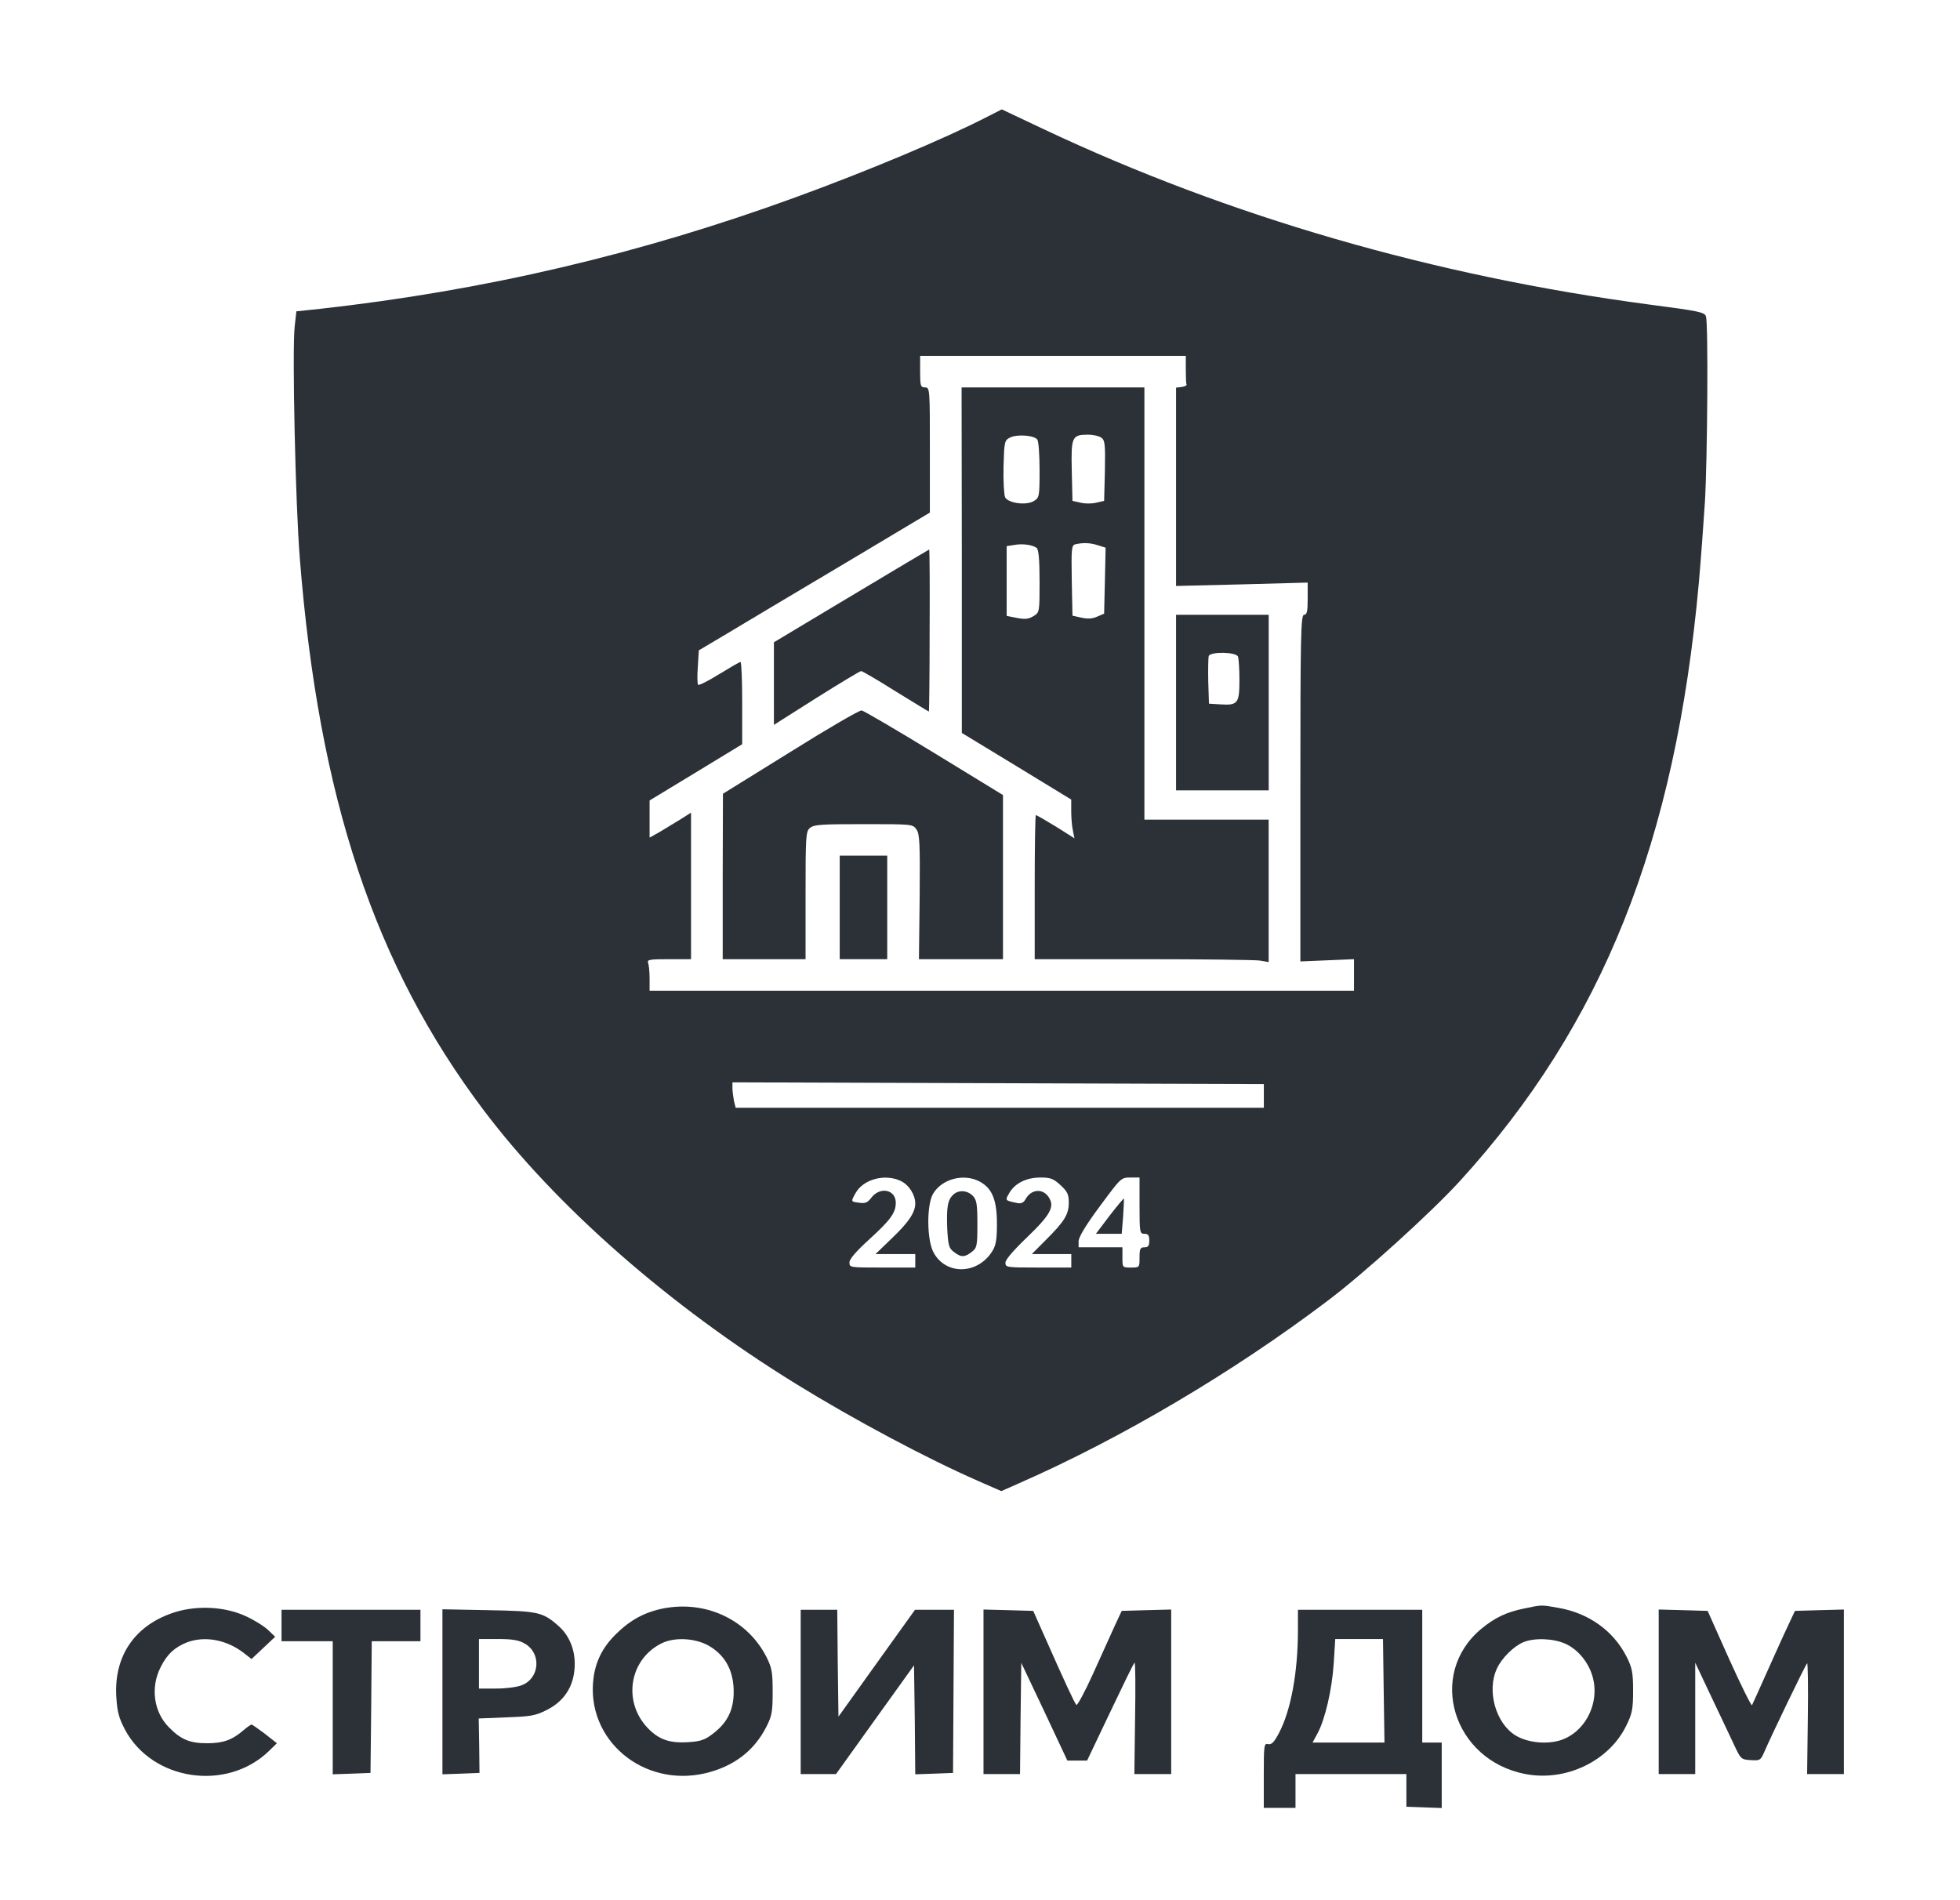 <?xml version="1.0" encoding="UTF-8"?> <svg xmlns="http://www.w3.org/2000/svg" width="33" height="32" viewBox="0 0 33 32" fill="none"><path d="M16.621 1.967C15.882 2.347 14.593 2.885 13.399 3.321C10.769 4.28 8.171 4.89 5.389 5.201L4.99 5.243L4.962 5.493C4.917 5.883 4.974 8.495 5.048 9.405C5.368 13.439 6.308 16.259 8.138 18.689C9.365 20.319 11.277 21.995 13.403 23.306C14.38 23.909 15.603 24.561 16.469 24.94L16.859 25.111L17.15 24.982C18.87 24.228 20.757 23.113 22.346 21.911C22.957 21.453 24.098 20.418 24.582 19.887C26.983 17.252 28.21 14.178 28.604 9.803C28.637 9.428 28.682 8.818 28.706 8.442C28.747 7.733 28.764 5.463 28.723 5.33C28.702 5.258 28.616 5.239 27.771 5.129C24.147 4.648 20.692 3.647 17.573 2.176L16.867 1.842L16.621 1.967ZM19.965 6.221C19.965 6.346 19.969 6.46 19.978 6.475C19.982 6.494 19.945 6.509 19.895 6.517L19.801 6.528V8.2V9.868L20.909 9.841L22.017 9.811V10.084C22.017 10.296 22.005 10.353 21.956 10.353C21.902 10.353 21.894 10.702 21.894 13.272V16.191L22.346 16.172L22.797 16.153V16.418V16.684H16.867H10.937V16.479C10.937 16.365 10.925 16.248 10.912 16.214C10.892 16.161 10.937 16.153 11.261 16.153H11.635V14.921V13.685L11.462 13.795C11.364 13.856 11.208 13.95 11.113 14.007L10.937 14.106V13.795V13.48L11.717 13.007L12.496 12.533V11.839C12.496 11.46 12.484 11.149 12.468 11.149C12.447 11.149 12.287 11.244 12.107 11.354C11.926 11.467 11.766 11.547 11.754 11.532C11.741 11.521 11.737 11.384 11.749 11.229L11.766 10.952L12.226 10.679C12.476 10.527 13.35 10.008 14.171 9.519L15.656 8.632V7.578C15.656 6.551 15.656 6.524 15.574 6.524C15.5 6.524 15.492 6.498 15.492 6.259V5.993H17.729H19.965V6.221ZM21.279 18.454V18.655H16.83H12.386L12.357 18.538C12.345 18.473 12.332 18.375 12.332 18.321V18.227L16.805 18.242L21.279 18.257V18.454ZM15.164 19.887C15.303 19.951 15.41 20.122 15.41 20.266C15.41 20.418 15.299 20.585 15.008 20.861L14.741 21.119H15.074H15.41V21.233V21.346H14.856C14.306 21.346 14.302 21.346 14.302 21.259C14.302 21.203 14.413 21.074 14.634 20.873C14.996 20.543 15.082 20.422 15.082 20.255C15.082 20.035 14.823 19.978 14.675 20.164C14.61 20.251 14.569 20.27 14.47 20.255C14.323 20.236 14.323 20.24 14.405 20.092C14.536 19.857 14.901 19.762 15.164 19.887ZM16.502 19.902C16.707 20.016 16.785 20.213 16.785 20.607C16.785 20.88 16.768 20.975 16.703 21.077C16.456 21.464 15.931 21.475 15.722 21.1C15.603 20.892 15.599 20.293 15.71 20.103C15.861 19.849 16.235 19.754 16.502 19.902ZM17.856 19.959C17.971 20.065 17.995 20.114 17.995 20.251C17.995 20.452 17.922 20.569 17.606 20.884L17.372 21.119H17.704H18.037V21.233V21.346H17.483C16.941 21.346 16.928 21.343 16.928 21.263C16.928 21.214 17.064 21.055 17.294 20.835C17.692 20.452 17.766 20.315 17.651 20.152C17.548 20.008 17.359 20.027 17.265 20.198C17.232 20.255 17.191 20.274 17.125 20.259C16.92 20.217 16.92 20.217 16.99 20.096C17.084 19.929 17.277 19.83 17.519 19.83C17.688 19.83 17.737 19.849 17.856 19.959ZM19.186 20.304C19.186 20.751 19.19 20.778 19.268 20.778C19.333 20.778 19.35 20.804 19.35 20.892C19.35 20.979 19.333 21.005 19.268 21.005C19.198 21.005 19.186 21.032 19.186 21.176C19.186 21.346 19.186 21.346 19.042 21.346C18.898 21.346 18.898 21.346 18.898 21.176V21.005H18.529H18.16V20.903C18.16 20.835 18.283 20.63 18.517 20.315C18.87 19.838 18.874 19.83 19.03 19.83H19.186V20.304Z" fill="#2C3137"></path><path d="M16.194 9.432V12.343L17.117 12.904L18.036 13.465V13.666C18.036 13.776 18.049 13.924 18.065 13.992L18.09 14.117L17.778 13.92C17.605 13.814 17.454 13.727 17.441 13.727C17.429 13.727 17.421 14.273 17.421 14.94V16.153H19.239C20.236 16.153 21.122 16.164 21.209 16.176L21.36 16.202V15.001V13.803H20.314H19.268V10.163V6.524H17.729H16.19L16.194 9.432ZM17.466 7.404C17.486 7.43 17.503 7.661 17.503 7.915C17.503 8.363 17.499 8.382 17.404 8.439C17.277 8.514 16.986 8.476 16.924 8.378C16.904 8.336 16.891 8.109 16.896 7.862C16.908 7.43 16.912 7.415 17.011 7.366C17.134 7.309 17.417 7.332 17.466 7.404ZM18.541 7.37C18.603 7.411 18.611 7.479 18.603 7.923L18.59 8.435L18.459 8.465C18.385 8.484 18.262 8.484 18.192 8.465L18.057 8.435L18.045 7.923C18.032 7.351 18.049 7.32 18.324 7.32C18.406 7.32 18.504 7.343 18.541 7.37ZM17.454 9.227C17.486 9.254 17.503 9.413 17.503 9.788C17.503 10.307 17.503 10.315 17.4 10.376C17.318 10.425 17.261 10.433 17.121 10.406L16.949 10.372V9.784V9.197L17.072 9.178C17.216 9.151 17.38 9.174 17.454 9.227ZM18.484 9.182L18.615 9.223L18.603 9.777L18.59 10.334L18.476 10.383C18.393 10.421 18.316 10.425 18.209 10.402L18.057 10.368L18.045 9.777C18.036 9.235 18.041 9.182 18.106 9.166C18.238 9.136 18.352 9.14 18.484 9.182Z" fill="#2C3137"></path><path d="M14.335 10.034L13.03 10.816V11.509V12.207L13.748 11.752C14.142 11.505 14.479 11.301 14.499 11.301C14.516 11.301 14.778 11.452 15.078 11.642C15.382 11.828 15.632 11.983 15.64 11.983C15.644 11.983 15.652 11.369 15.652 10.618C15.656 9.868 15.652 9.254 15.644 9.254C15.64 9.254 15.049 9.606 14.335 10.034Z" fill="#2C3137"></path><path d="M19.801 11.831V13.31H20.581H21.361V11.831V10.353H20.581H19.801V11.831ZM20.844 11.058C20.856 11.092 20.868 11.267 20.868 11.452C20.868 11.843 20.84 11.881 20.552 11.862L20.355 11.85L20.343 11.475C20.339 11.267 20.343 11.073 20.351 11.047C20.384 10.971 20.811 10.978 20.844 11.058Z" fill="#2C3137"></path><path d="M13.309 12.662L12.172 13.367L12.168 14.758V16.153H12.866H13.563V15.08C13.563 14.087 13.567 14 13.637 13.943C13.703 13.886 13.83 13.879 14.54 13.879C15.365 13.879 15.369 13.879 15.431 13.97C15.484 14.045 15.492 14.208 15.484 15.107L15.472 16.153H16.181H16.887V14.769V13.389L15.73 12.681C15.09 12.29 14.54 11.968 14.507 11.964C14.474 11.957 13.933 12.271 13.309 12.662Z" fill="#2C3137"></path><path d="M14.138 15.281V16.153H14.54H14.938V15.281V14.409H14.54H14.138V15.281Z" fill="#2C3137"></path><path d="M16.05 20.118C15.956 20.206 15.935 20.323 15.948 20.687C15.964 20.975 15.976 21.02 16.062 21.085C16.181 21.176 16.239 21.176 16.358 21.085C16.448 21.017 16.456 20.986 16.456 20.615C16.456 20.277 16.444 20.206 16.378 20.137C16.284 20.043 16.14 20.035 16.05 20.118Z" fill="#2C3137"></path><path d="M18.68 20.475L18.451 20.778H18.668H18.886L18.91 20.482C18.919 20.323 18.927 20.186 18.923 20.183C18.919 20.179 18.808 20.308 18.68 20.475Z" fill="#2C3137"></path><path d="M11.236 27.075C10.92 27.124 10.658 27.249 10.424 27.469C10.169 27.7 10.034 27.947 9.993 28.257C9.858 29.292 10.822 30.111 11.881 29.861C12.353 29.747 12.697 29.486 12.903 29.08C12.997 28.898 13.009 28.822 13.009 28.492C13.009 28.163 12.997 28.087 12.903 27.901C12.595 27.298 11.93 26.968 11.236 27.075ZM11.971 27.738C12.226 27.901 12.353 28.155 12.353 28.492C12.353 28.803 12.242 29.019 11.992 29.205C11.868 29.3 11.79 29.326 11.598 29.338C11.273 29.36 11.093 29.296 10.904 29.099C10.481 28.655 10.596 27.947 11.134 27.677C11.364 27.56 11.741 27.586 11.971 27.738Z" fill="#2C3137"></path><path d="M25.67 27.086C25.366 27.147 25.169 27.241 24.939 27.431C24.02 28.197 24.463 29.645 25.686 29.876C26.363 30.005 27.085 29.66 27.377 29.069C27.479 28.864 27.496 28.788 27.496 28.473C27.496 28.163 27.479 28.083 27.385 27.897C27.163 27.461 26.745 27.162 26.228 27.075C25.945 27.025 25.961 27.025 25.67 27.086ZM26.355 27.681C26.576 27.78 26.761 28.011 26.823 28.269C26.921 28.667 26.716 29.107 26.359 29.273C26.121 29.387 25.744 29.364 25.514 29.224C25.185 29.019 25.029 28.477 25.202 28.102C25.28 27.927 25.485 27.723 25.649 27.655C25.834 27.579 26.15 27.59 26.355 27.681Z" fill="#2C3137"></path><path d="M2.955 27.147C2.282 27.355 1.917 27.875 1.958 28.572C1.974 28.826 1.999 28.928 2.105 29.129C2.565 29.99 3.817 30.175 4.527 29.489L4.662 29.357L4.461 29.198C4.346 29.114 4.248 29.042 4.235 29.042C4.223 29.042 4.157 29.088 4.096 29.141C3.907 29.304 3.751 29.357 3.488 29.357C3.197 29.357 3.045 29.296 2.84 29.084C2.586 28.826 2.532 28.413 2.705 28.075C2.815 27.855 2.939 27.742 3.148 27.658C3.451 27.545 3.817 27.613 4.108 27.84L4.235 27.939L4.432 27.753L4.633 27.564L4.514 27.45C4.445 27.385 4.276 27.279 4.133 27.215C3.788 27.056 3.328 27.033 2.955 27.147Z" fill="#2C3137"></path><path d="M4.74 27.374V27.639H5.171H5.602V28.758V29.88L5.922 29.869L6.238 29.857L6.25 28.746L6.259 27.639H6.669H7.079V27.374V27.109H5.91H4.74V27.374Z" fill="#2C3137"></path><path d="M7.449 28.489V29.88L7.761 29.869L8.073 29.857L8.068 29.398L8.06 28.94L8.524 28.921C8.938 28.906 9.012 28.894 9.201 28.799C9.46 28.671 9.616 28.462 9.661 28.201C9.718 27.875 9.62 27.564 9.39 27.37C9.135 27.147 9.049 27.131 8.22 27.116L7.449 27.101V28.489ZM8.832 27.677C9.119 27.837 9.09 28.261 8.787 28.379C8.704 28.413 8.512 28.436 8.352 28.436H8.064V28.018V27.602H8.384C8.627 27.602 8.733 27.62 8.832 27.677Z" fill="#2C3137"></path><path d="M13.481 28.492V29.876H13.781H14.076L14.733 28.959L15.389 28.045L15.402 28.962L15.41 29.88L15.73 29.869L16.046 29.857L16.054 28.481L16.062 27.109H15.734H15.406L14.762 28.007L14.117 28.909L14.105 28.007L14.097 27.109H13.789H13.481V28.492Z" fill="#2C3137"></path><path d="M16.559 28.492V29.876H16.867H17.174L17.183 28.94L17.195 28.003L17.585 28.826L17.971 29.649H18.139H18.303L18.693 28.83C18.906 28.383 19.087 28.007 19.103 28C19.116 27.992 19.12 28.413 19.111 28.932L19.099 29.876H19.411H19.719V28.492V27.105L19.3 27.116L18.886 27.128L18.771 27.374C18.709 27.511 18.545 27.875 18.406 28.181C18.266 28.492 18.135 28.731 18.122 28.712C18.094 28.682 17.938 28.352 17.573 27.526L17.396 27.128L16.977 27.116L16.559 27.105V28.492Z" fill="#2C3137"></path><path d="M21.853 27.45C21.853 28.163 21.734 28.807 21.533 29.186C21.451 29.341 21.41 29.383 21.352 29.372C21.282 29.353 21.278 29.391 21.278 29.899V30.445H21.545H21.812V30.16V29.876H22.747H23.679V30.153V30.426L23.979 30.437L24.274 30.448V29.895V29.345H24.11H23.946V28.227V27.109H22.899H21.853V27.45ZM23.297 28.473L23.31 29.345H22.702H22.099L22.181 29.194C22.308 28.962 22.427 28.458 22.456 28.007L22.481 27.602H22.883H23.285L23.297 28.473Z" fill="#2C3137"></path><path d="M27.927 28.492V29.876H28.234H28.542V28.936V28L28.792 28.53C28.932 28.822 29.104 29.19 29.178 29.345C29.309 29.626 29.309 29.63 29.474 29.641C29.63 29.652 29.642 29.645 29.703 29.508C29.823 29.228 30.397 28.038 30.426 28.011C30.438 27.996 30.446 28.409 30.438 28.928L30.426 29.876H30.733H31.045V28.492V27.105L30.631 27.116L30.221 27.128L30.106 27.374C30.04 27.511 29.884 27.859 29.753 28.151C29.625 28.443 29.506 28.697 29.498 28.716C29.486 28.731 29.314 28.383 29.113 27.939L28.751 27.128L28.341 27.116L27.927 27.105V28.492Z" fill="#2C3137"></path></svg> 